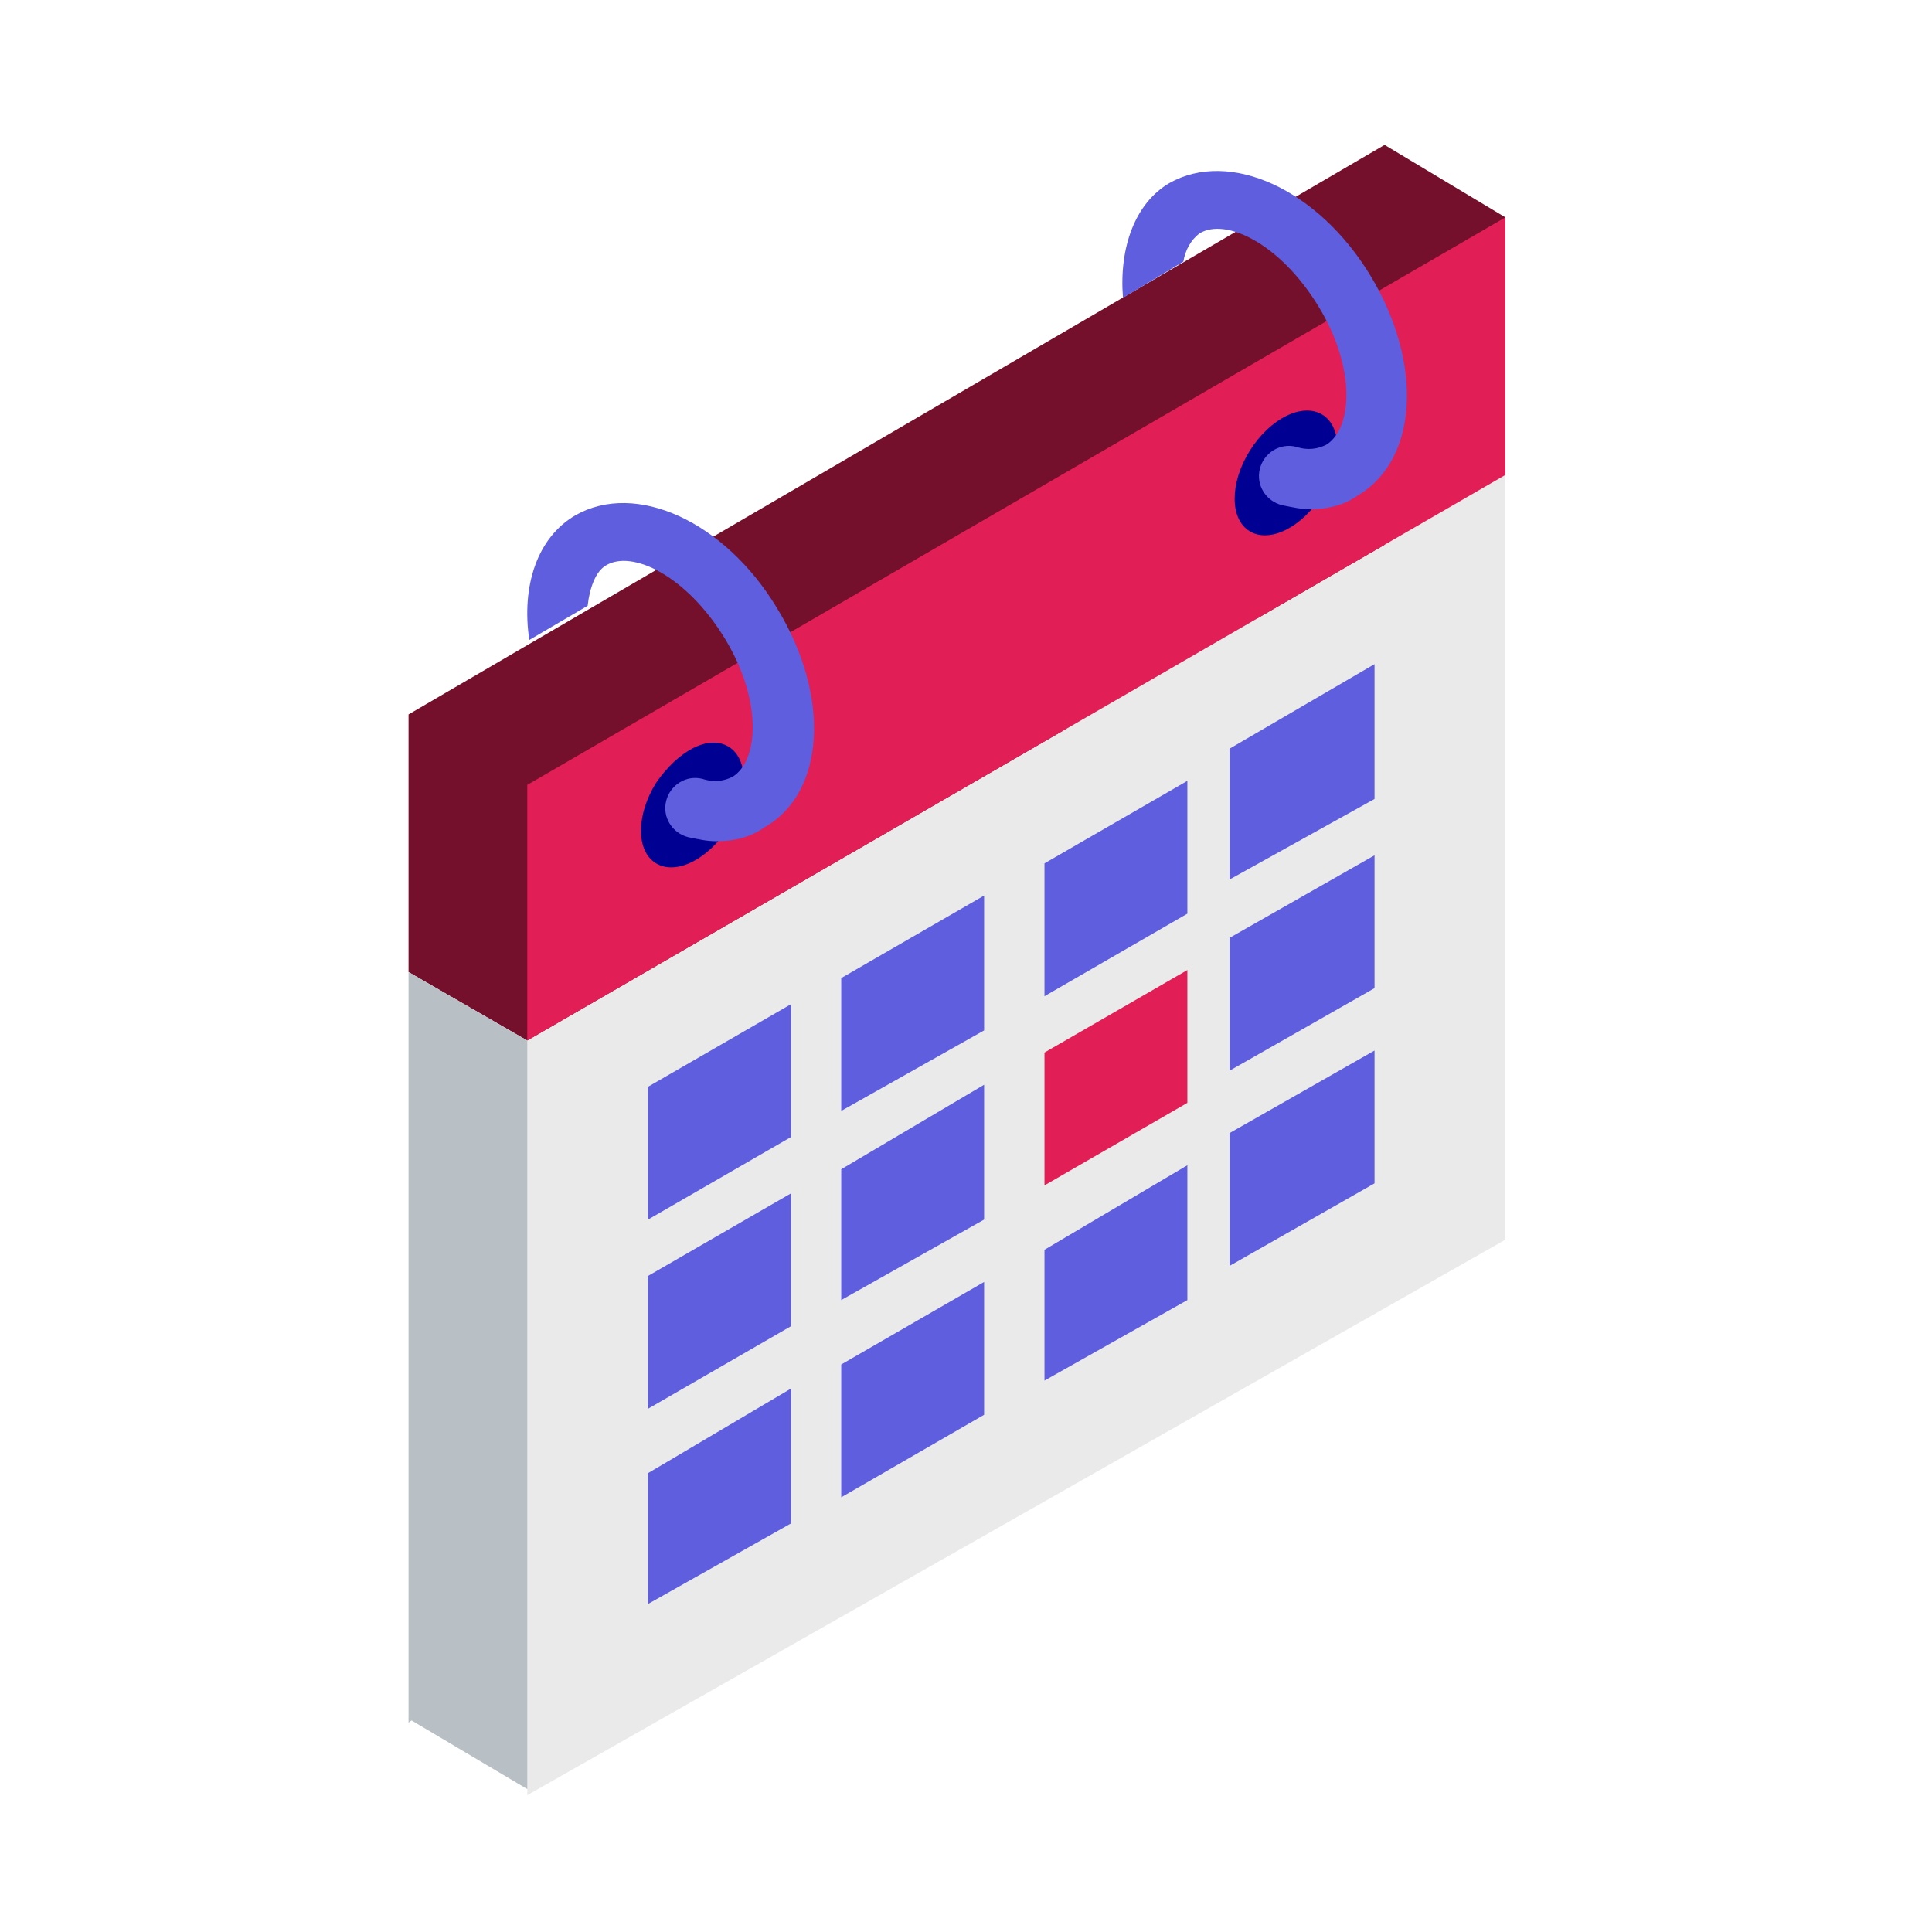 <?xml version="1.0" encoding="utf-8"?>
<!-- Generator: Adobe Illustrator 26.1.0, SVG Export Plug-In . SVG Version: 6.00 Build 0)  -->
<svg version="1.1" id="Livello_1" xmlns="http://www.w3.org/2000/svg" xmlns:xlink="http://www.w3.org/1999/xlink" x="0px" y="0px"
	 viewBox="0 0 96 96" style="enable-background:new 0 0 96 96;" xml:space="preserve">
<style type="text/css">
	.st0{fill:#740F2C;}
	.st1{fill:#B8C0C6;}
	.st2{fill:#EAEAEA;}
	.st3{fill:#5E5EDE;}
	.st4{fill:#E11E55;}
	.st5{fill:#000092;}
</style>
<g>
	<polygon class="st0" points="68.8,7.2 20.3,35.5 20.3,48.3 48.2,64.4 68.8,52.7 68.8,7.2 	"/>
	<polygon class="st1" points="58.6,27.7 20.3,85.4 26.2,88.9 64,32 58.6,27.7 	"/>
	<polygon class="st1" points="20.3,85.6 48.2,64.4 20.3,48.3 20.3,85.6 	"/>
	<polygon class="st2" points="26.2,51.7 26.2,89.2 74.8,61.6 74.8,23.6 26.2,51.7 	"/>
	<polygon class="st0" points="74.8,10.8 68.8,7.2 58.6,22.6 64,26.9 74.8,10.8 	"/>
	<polygon class="st3" points="39.3,75.7 32.2,79.7 32.2,73.2 39.3,69 39.3,75.7 	"/>
	<polygon class="st3" points="59,64.6 51.9,68.6 51.9,62.1 59,57.9 59,64.6 	"/>
	<polygon class="st3" points="68.3,58.8 61.1,62.9 61.1,56.3 68.3,52.2 68.3,58.8 	"/>
	<polygon class="st3" points="48.9,70.3 41.8,74.4 41.8,67.8 48.9,63.7 48.9,70.3 	"/>
	<polygon class="st4" points="74.8,10.8 26.2,39 26.2,51.7 74.8,23.6 74.8,10.8 	"/>
	<path class="st5" d="M36.2,37.1c1,0.6,1,2.4,0,4c-1,1.6-2.6,2.4-3.6,1.8c-1-0.6-1-2.4,0-4C33.7,37.3,35.2,36.5,36.2,37.1L36.2,37.1
		z"/>
	<path class="st3" d="M38.6,30.2c-2.6-4.3-7-6.3-10-4.6c-1.9,1.1-2.7,3.5-2.3,6.2l2.9-1.7c0.1-0.9,0.4-1.7,0.9-2
		c1.3-0.8,4,0.5,5.9,3.6c1.9,3.1,1.7,6.1,0.4,6.9c-0.4,0.2-0.9,0.3-1.5,0.1c-0.8-0.2-1.6,0.3-1.8,1.1c-0.2,0.8,0.3,1.6,1.1,1.8
		c0.5,0.1,0.9,0.2,1.4,0.2c0.9,0,1.7-0.2,2.4-0.7C41,39.4,41.3,34.6,38.6,30.2z"/>
	<path class="st5" d="M65.7,20.6c1,0.6,1,2.4,0,4c-1,1.6-2.6,2.4-3.6,1.8c-1-0.6-1-2.4,0-4C63.1,20.8,64.7,20,65.7,20.6L65.7,20.6z"
		/>
	<path class="st3" d="M68.1,13.7c-2.6-4.3-7-6.3-10-4.6c-1.7,1-2.5,3.2-2.3,5.7l3-1.8c0.1-0.6,0.4-1.1,0.8-1.4
		c1.3-0.8,4,0.5,5.9,3.6c1.9,3.1,1.7,6.1,0.4,6.9c-0.4,0.2-0.9,0.3-1.5,0.1c-0.8-0.2-1.6,0.3-1.8,1.1c-0.2,0.8,0.3,1.6,1.1,1.8
		c0.5,0.1,0.9,0.2,1.4,0.2c0.9,0,1.7-0.2,2.4-0.7C70.5,22.8,70.7,18,68.1,13.7z"/>
	<polygon class="st3" points="39.3,65.9 32.2,70 32.2,63.4 39.3,59.3 39.3,65.9 	"/>
	<polygon class="st4" points="59,54.8 51.9,58.9 51.9,52.3 59,48.2 59,54.8 	"/>
	<polygon class="st3" points="68.3,49.1 61.1,53.2 61.1,46.6 68.3,42.5 68.3,49.1 	"/>
	<polygon class="st3" points="48.9,60.6 41.8,64.6 41.8,58.1 48.9,53.9 48.9,60.6 	"/>
	<polygon class="st3" points="39.3,56.5 32.2,60.6 32.2,54 39.3,49.9 39.3,56.5 	"/>
	<polygon class="st3" points="59,45.4 51.9,49.5 51.9,42.9 59,38.8 59,45.4 	"/>
	<polygon class="st3" points="68.3,39.7 61.1,43.7 61.1,37.2 68.3,33 68.3,39.7 	"/>
	<polygon class="st3" points="48.9,51.2 41.8,55.2 41.8,48.6 48.9,44.5 48.9,51.2 	"/>
</g>
</svg>
